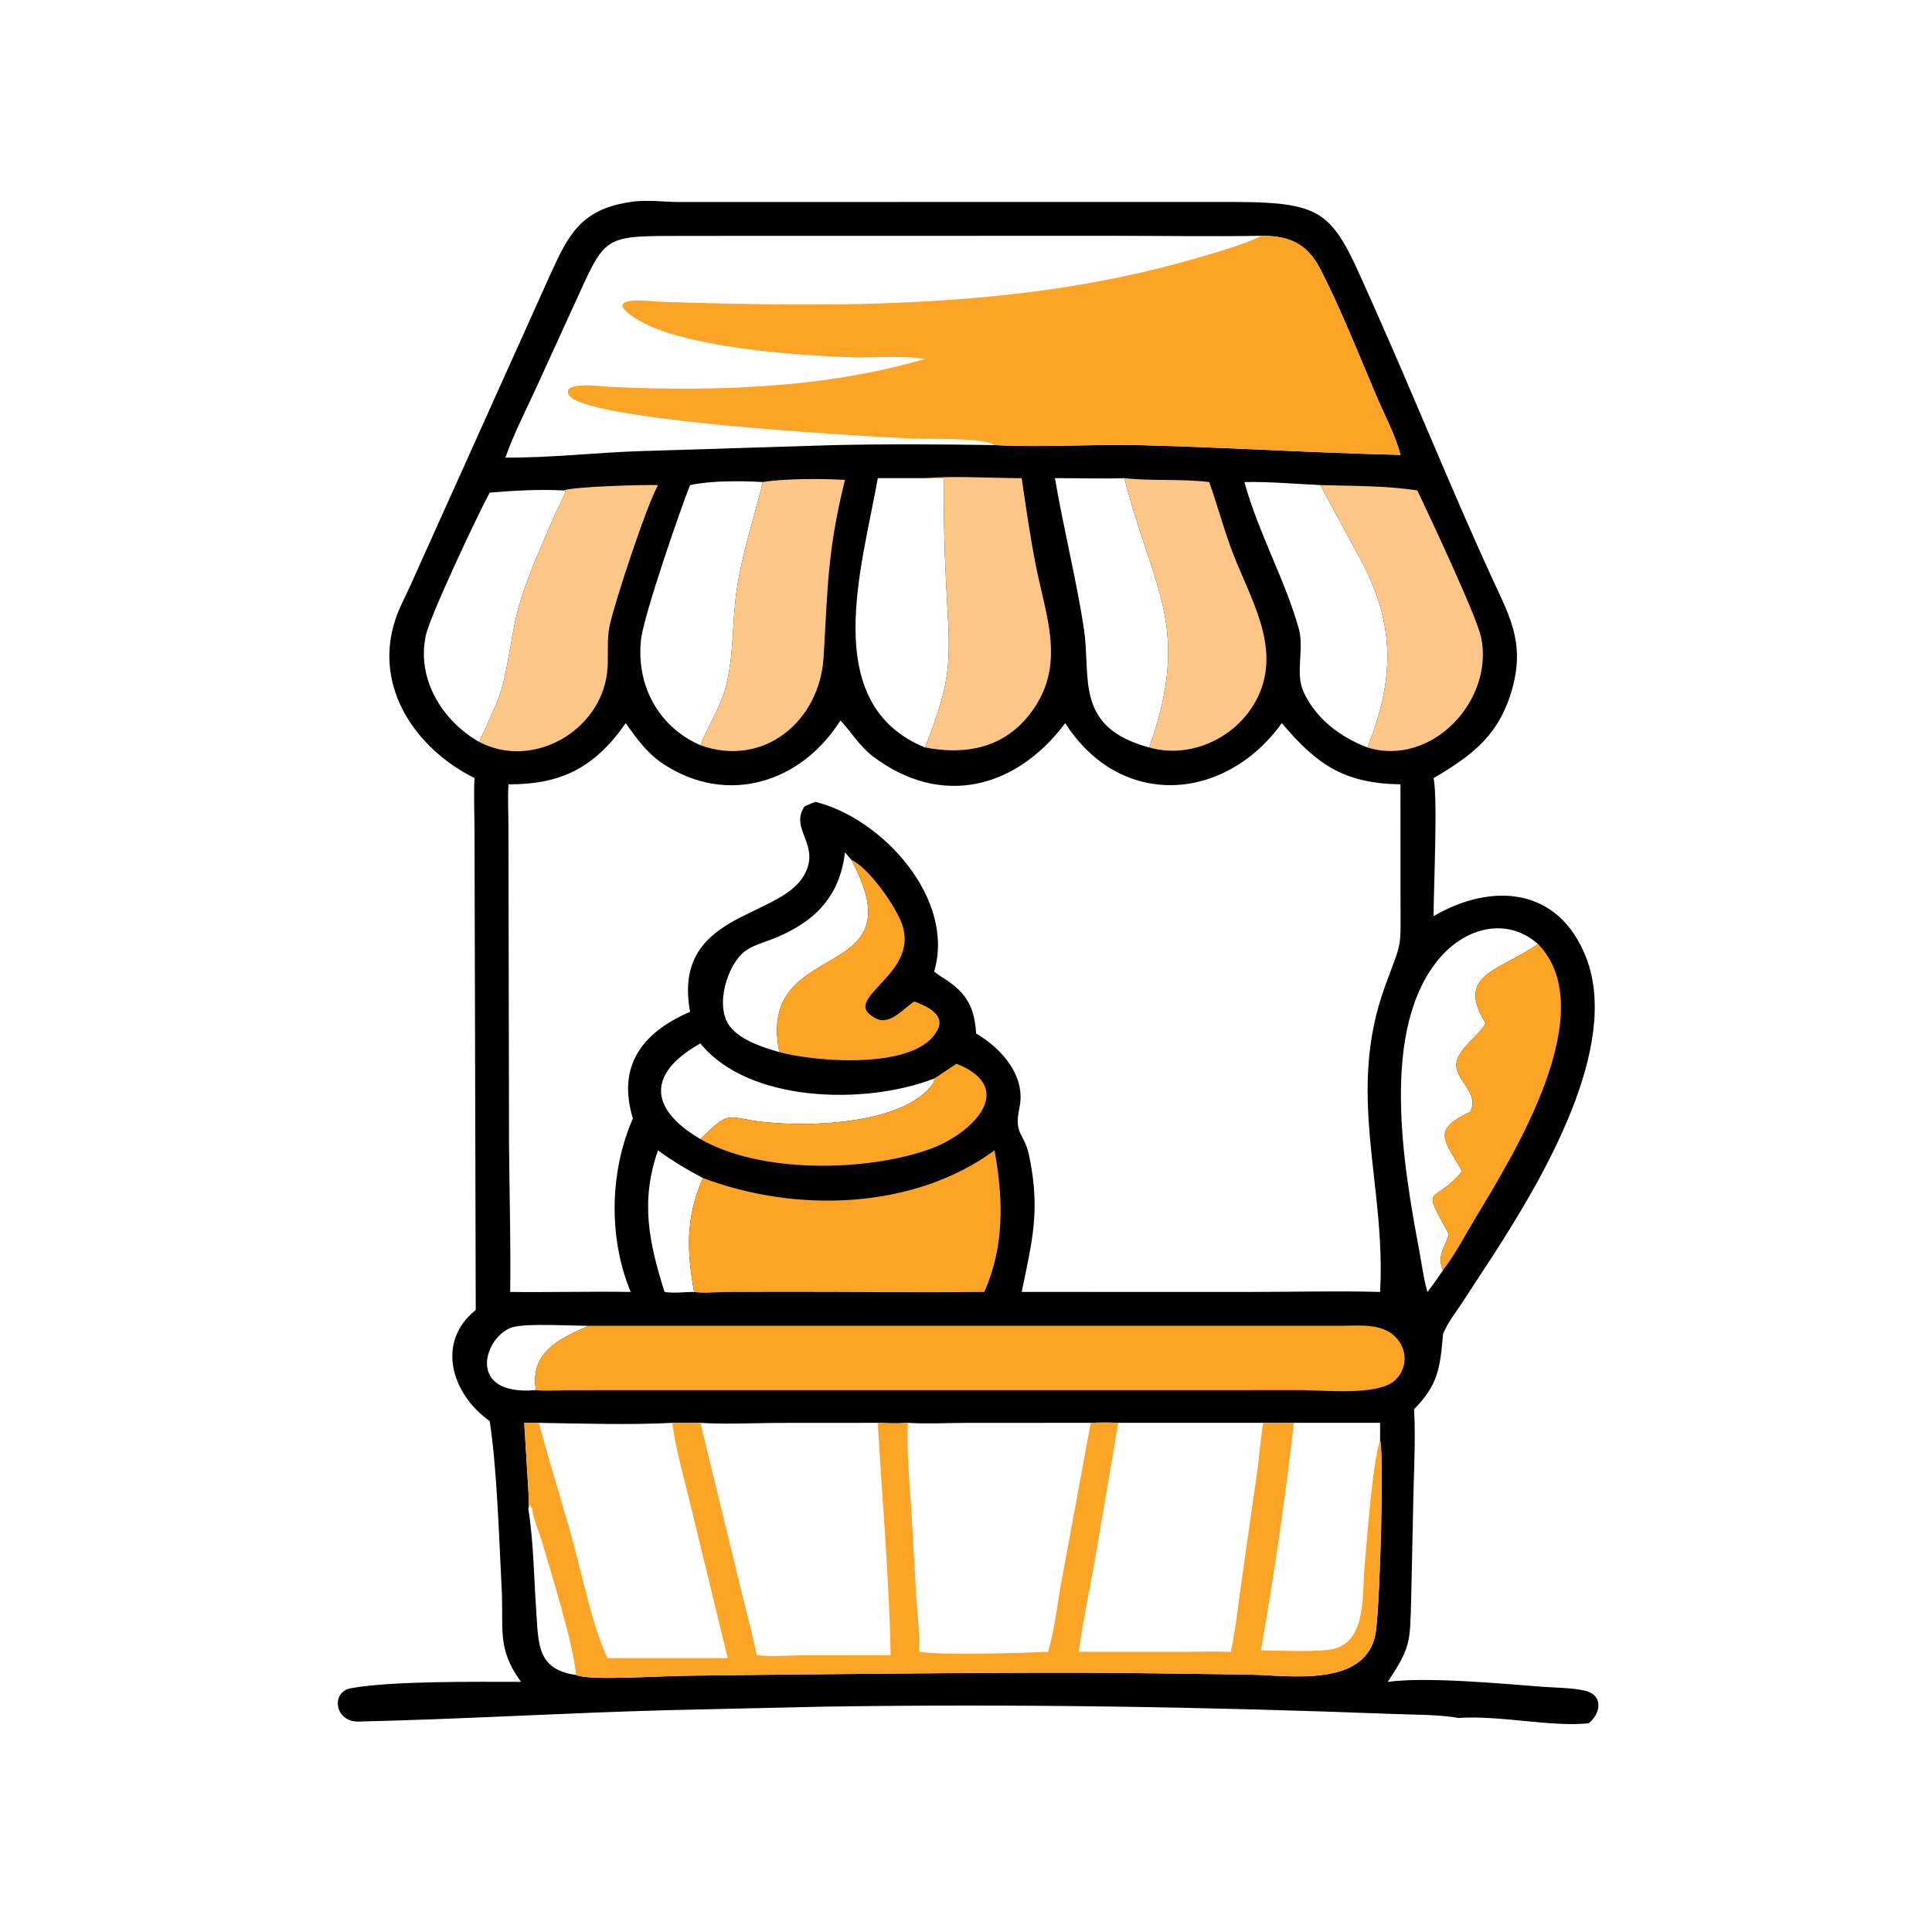 <?xml version="1.0" encoding="utf-8" ?>
<svg xmlns="http://www.w3.org/2000/svg" xmlns:xlink="http://www.w3.org/1999/xlink" width="1024" height="1024">
	<path fill="#020101" transform="scale(2 2)" d="M167.135 53.526C171.195 52.849 175.953 53.529 180.087 53.535L325.83 53.517C352.977 53.515 353.008 56.31 364.412 81.912C374.818 105.272 384.363 129.017 394.988 152.28C399.753 162.711 404.076 169.778 400.952 181.796C397.683 194.373 390.612 199.98 379.916 206.195C381.06 211.521 379.905 236.007 379.916 242.778C395.378 233.785 413.134 235.02 420.382 253.868C429.475 277.512 408.875 312.262 395.59 332.828L387.56 345.124C385.75 347.858 383.663 350.467 382.419 353.528C381.664 362.325 381.188 366.95 374.75 373.439C375.228 382.351 374.59 391.449 374.484 400.372L373.97 424.023C373.624 435.027 374.006 436.344 367.762 445.709C378.205 444.296 398.225 446.227 408.879 447.02C412.475 447.287 416.551 447.25 420.045 448.056C424.993 449.197 424.25 454.15 421.006 456.692C411.197 457.739 397.736 454.552 386.512 455.268C380.959 454.346 375.091 454.439 369.466 454.225C319.118 452.305 268.749 451.524 218.367 452.279L177.242 453.206C149.803 453.924 122.202 455.621 94.964 456.232C88.711 456.373 87.583 448.394 92.994 447.398C103.868 445.398 126.896 445.711 138.087 445.709C131.584 436.81 133.516 431.754 132.947 421.005C132.224 407.336 131.778 390.018 129.785 376.607C119.671 369.48 115.429 355.634 126.077 347.165L125.749 220.256C125.745 215.579 125.508 210.864 125.751 206.195C110.378 198.532 99.142 182.474 104.562 164.852C105.625 161.399 107.426 158.129 108.901 154.837L145.702 73.046C150.518 62.485 153.752 55.447 167.135 53.526ZM222.722 190.931C212.282 207.47 192.799 213.525 175.965 202.579C171.562 199.716 168.807 195.859 165.832 191.638C157.549 203.486 148.686 207.907 134.752 207.855C134.509 211.905 134.755 215.988 134.746 220.045L134.901 303.407C135.003 316.383 135.378 329.407 135.208 342.377C145.848 342.51 156.497 342.21 167.135 342.377C161.22 328.126 161.527 310.527 167.721 296.415C163.531 282.607 169.987 273.699 182.876 268.146C178.088 241.864 205.973 243.64 212.902 232.261C217.91 224.038 209.036 219.802 213.22 213.697C214.171 213.258 215.109 212.843 216.101 212.502C233.784 216.86 253.263 238.13 247.563 257.459C248.476 258.271 249.496 258.876 250.529 259.519C256.393 263.359 258.261 267.23 258.686 273.889C265.421 277.846 271.927 285.088 270.167 293.495C268.6 300.984 271.436 299.821 272.815 306.658C275.699 320.955 273.564 328.744 270.759 342.377L331.209 342.38C342.694 342.38 354.264 342.06 365.739 342.377C367.358 313.863 356.585 289.872 367.102 261.203C371.825 248.328 371.114 252.289 371.153 237.028L371.136 207.855C355.989 207.633 348.851 202.443 339.694 191.638C324.471 212.724 296.802 214.365 282.301 191.638C269.231 209.064 249.401 214.09 231.378 200.478C227.774 197.757 225.734 194.13 222.722 190.931ZM289.061 377.068L256.298 377.076C251.117 377.078 245.746 377.396 240.592 377.068C237.938 377.293 235.28 377.172 232.624 377.068L205.457 377.086C198.863 377.148 192.194 377.49 185.611 377.068C183.128 377.119 180.652 377.1 178.169 377.068C167.265 377.661 153.809 377.255 142.83 377.068L138.933 377.068L139.885 392.736C140.004 395.083 140.301 397.619 140.031 399.959L140.407 398.82C140.61 399.113 140.509 398.925 140.64 399.417L140.964 399.461C141.26 402.623 142.82 405.717 143.694 408.756C146.176 417.376 151.9 435.284 152.646 443.876C155.958 445.485 175.428 444.103 182.25 444.085L206.709 443.79C236.902 443.541 267.103 443.128 297.297 443.334L330.868 443.781C341.503 443.94 362.654 447.586 364.652 432.092C365.775 423.384 366.775 385.112 365.739 381.697L365.739 377.068L342.895 377.068L334.789 377.068L296.357 377.068C293.903 376.962 291.515 376.965 289.061 377.068ZM133.937 121.264C145.617 121.363 157.407 119.976 169.097 119.57L220.236 117.979C234.619 117.642 249.173 117.727 263.558 117.957C276.46 118.606 289.532 117.658 302.469 117.981C325.351 118.552 348.236 120.019 371.136 120.545C369.766 115.227 366.968 110.139 364.822 105.085C360.306 94.448 355.169 81.483 349.887 71.295C346.428 64.622 341.746 62.406 334.162 62.5C320.86 62.696 307.539 62.493 294.232 62.491L181.889 62.514C159.031 62.581 160.839 61.885 151.656 81.848L142.807 101.216C139.856 107.813 136.328 114.445 133.937 121.264ZM329.777 127.747C333.606 141.535 340.691 153.942 344.198 166.64C345.708 172.11 343.132 178.376 345.503 183.462C348.81 190.556 355.238 195.364 362.383 198.092C369.817 179.409 369.811 164.642 359.759 146.795C358.703 144.921 349.961 128.593 349.917 128.551C343.316 128.248 336.353 127.615 329.777 127.747ZM232.624 126.714C228.551 150.049 216.793 186.508 245.142 198.092C252.862 178.637 251.743 174.592 250.705 154.088C250.242 144.953 250.058 135.861 250.087 126.714C248.432 126.768 246.797 126.769 245.142 126.714L232.624 126.714ZM279.579 126.714C281.799 139.922 285.364 154.041 287.26 166.738C289.175 179.558 284.605 192.733 304.572 198.092C315.905 165.832 305.479 156.255 297.988 126.714C291.869 126.913 285.704 126.697 279.579 126.714ZM182.876 128.551C180.261 135.102 170.583 163.119 169.879 169.499C168.557 181.488 174.387 192.577 185.611 197.491C187.65 192.39 190.692 187.884 192.197 182.529C194.566 174.101 193.954 164.855 195.262 156.181C196.796 146.004 199.757 137.615 202.166 127.747C196.404 127.416 188.507 127.349 182.876 128.551ZM129.785 130.549C127.07 135.444 113.997 163.056 112.843 168.409C110.364 179.909 117.165 191.023 126.988 196.621C133.868 181.769 133.018 183.573 136.148 166.561C138.043 156.258 142.826 146.264 146.927 136.708C147.442 135.509 149.721 131.087 149.847 130.158L149.331 129.974C142.831 129.626 136.269 130.03 129.785 130.549ZM378.293 342.377C379.745 340.506 381.09 338.585 382.419 336.626C380.64 332.848 382.997 330.551 383.974 327.056C376.327 313.163 379.831 319.737 387.492 310.353C382.863 302.202 379.214 299.48 389.572 294.7L389.708 294.441C391.832 290.283 387.185 287.201 386.112 283.442C384.819 278.916 391.543 275.022 393.762 271.19C385.493 258.097 397.494 257.341 407.596 250.172C399.187 242.815 388.342 245.943 381.574 253.832C365.588 272.466 371.864 308.775 376.136 331.491C376.808 335.06 377.258 338.913 378.293 342.377ZM223.921 225.872C222.537 238.076 215.289 244.805 204.366 248.983C202.11 249.846 199.589 250.547 197.611 251.957C192.685 255.467 189.36 266.756 193.401 271.979C196.298 275.723 202.193 277.572 206.537 278.826C200.229 247.656 243.831 261.57 225.572 227.799L223.921 225.872ZM185.611 276.511C171.976 284.172 171.445 293.534 185.611 301.865C193.879 293.807 192.145 296.276 202.731 297.38C215.071 298.667 238.639 297.86 246.751 287.851C247.29 287.186 247.67 286.697 247.563 285.831C229.266 292.926 198.289 292.226 185.611 276.511ZM174.377 304.856C169.655 318.326 171.968 329.291 176.116 342.377C178.686 342.789 181.347 342.368 183.938 342.377C181.996 331.363 181.669 322.697 186.297 312.181C182.184 310.044 178.111 307.609 174.377 304.856ZM142.038 368.393C140.391 358.418 148.068 354.838 155.986 351.355C151.257 351.354 139.708 350.647 135.912 351.709C128.485 353.786 123.003 370.063 142.038 368.393ZM140.031 399.959C141.429 408.853 141.494 418.214 142.129 427.21C142.715 435.502 142.3 442.504 152.646 443.876C151.9 435.284 146.176 417.376 143.694 408.756C142.82 405.717 141.26 402.623 140.964 399.461L140.64 399.417C140.509 398.925 140.61 399.113 140.407 398.82L140.031 399.959Z"/>
	<path fill="#FCA425" transform="scale(2 2)" d="M253.476 281.901C269.951 288.416 257.529 300.615 246.178 304.604C229.237 310.557 201.531 311.023 185.611 301.865C193.879 293.807 192.145 296.276 202.731 297.38C215.071 298.667 238.639 297.86 246.751 287.851C247.29 287.186 247.67 286.697 247.563 285.831L253.476 281.901Z"/>
	<path fill="#FCA425" transform="scale(2 2)" d="M225.572 227.799C230.258 230.044 237.316 239.984 239.052 244.924C243.89 258.701 221.521 264.811 232.347 269.999C235.91 271.707 239.67 267.058 242.303 265.396C245.183 266.481 250.417 268.679 248.614 272.618C243.445 283.908 215.538 281.316 206.537 278.826C200.229 247.656 243.831 261.57 225.572 227.799Z"/>
	<path fill="#FCA425" transform="scale(2 2)" d="M407.596 250.172C424.802 267.967 401.009 306.149 391.401 322.137C388.532 326.912 385.786 332.192 382.419 336.626C380.64 332.848 382.997 330.551 383.974 327.056C376.327 313.163 379.831 319.737 387.492 310.353C382.863 302.202 379.214 299.48 389.572 294.7L389.708 294.441C391.832 290.283 387.185 287.201 386.112 283.442C384.819 278.916 391.543 275.022 393.762 271.19C385.493 258.097 397.494 257.341 407.596 250.172Z"/>
	<path fill="#FCC786" transform="scale(2 2)" d="M349.917 128.551C358.307 128.812 367.298 128.676 375.609 129.974C378.418 135.869 391.274 163.133 392.493 168.828C396.063 185.503 379.476 203.348 362.383 198.092C369.817 179.409 369.811 164.642 359.759 146.795C358.703 144.921 349.961 128.593 349.917 128.551Z"/>
	<path fill="#FCC786" transform="scale(2 2)" d="M202.166 127.747C207.796 126.793 218.132 126.821 223.921 127.176C219.2 146.204 219.384 156.067 218.256 174.244C217.204 191.196 202.299 203.532 185.611 197.491C187.65 192.39 190.692 187.884 192.197 182.529C194.566 174.101 193.954 164.855 195.262 156.181C196.796 146.004 199.757 137.615 202.166 127.747Z"/>
	<path fill="#FCC786" transform="scale(2 2)" d="M297.988 126.714C305.459 127.544 312.958 126.834 320.444 127.747C322.645 133.898 324.308 140.25 326.63 146.35C331.282 158.572 339.626 171.501 333.394 184.61C328.387 195.141 315.922 201.306 304.572 198.092C315.905 165.832 305.479 156.255 297.988 126.714Z"/>
	<path fill="#FCC786" transform="scale(2 2)" d="M149.331 129.974C151.899 128.943 170.483 128.433 174.377 128.551C171.379 133.914 163.081 158.983 161.595 165.674C160.657 169.898 161.411 174.149 160.878 178.373C158.912 193.957 141.016 203.989 126.988 196.621C133.868 181.769 133.018 183.573 136.148 166.561C138.043 156.258 142.826 146.264 146.927 136.708C147.442 135.509 149.721 131.087 149.847 130.158L149.331 129.974Z"/>
	<path fill="#FCC786" transform="scale(2 2)" d="M245.142 126.714C253.065 126.055 262.659 126.72 270.759 126.714C271.886 134.398 272.98 142.115 274.48 149.736C277.152 163.315 282.639 176.193 273.284 188.762C266.239 198.228 256.052 200.17 245.142 198.092C252.862 178.637 251.743 174.592 250.705 154.088C250.242 144.953 250.058 135.861 250.087 126.714C248.432 126.768 246.797 126.769 245.142 126.714Z"/>
	<path fill="#FCA425" transform="scale(2 2)" d="M186.297 312.181C210.707 321.428 241.93 320.719 263.558 304.856C265.88 317.602 266.272 330.165 260.845 342.377C242.703 342.569 224.543 342.347 206.399 342.364L191.823 342.413C189.278 342.44 186.44 342.828 183.938 342.377C181.996 331.363 181.669 322.697 186.297 312.181Z"/>
	<path fill="#FCA425" transform="scale(2 2)" d="M155.986 351.355L355.277 351.359C360.018 351.35 366.023 350.569 369.724 354.213C373.079 357.517 373.131 362.772 369.549 365.913C364.965 369.932 350.928 368.4 345.132 368.4L150.758 368.415C148.029 368.421 145.056 368.692 142.352 368.427L142.038 368.393C140.391 358.418 148.068 354.838 155.986 351.355Z"/>
	<path fill="#FCA425" transform="scale(2 2)" d="M133.937 121.264C136.328 114.445 139.856 107.813 142.807 101.216L151.656 81.848C160.839 61.885 159.031 62.581 181.889 62.514L294.232 62.491C307.539 62.493 320.86 62.696 334.162 62.5C341.746 62.406 346.428 64.622 349.887 71.295C355.169 81.483 360.306 94.448 364.822 105.085C366.968 110.139 369.766 115.227 371.136 120.545C348.236 120.019 325.351 118.552 302.469 117.981C289.532 117.658 276.46 118.606 263.558 117.957C249.173 117.727 234.619 117.642 220.236 117.979L169.097 119.57C157.407 119.976 145.617 121.363 133.937 121.264ZM133.937 121.264C145.617 121.363 157.407 119.976 169.097 119.57L220.236 117.979C234.619 117.642 249.173 117.727 263.558 117.957C260.628 115.875 245.177 116.41 241.274 116.215C223.342 115.318 154.141 111.248 150.699 104.619C148.73 100.828 160.225 102.474 161.566 102.533C189.302 103.757 218.377 102.971 245.142 95.12C238.967 94.15 232.227 94.866 225.963 94.685C212.239 94.289 175.713 92.051 165.864 82.419C161.728 78.375 173.245 79.905 174.45 79.944C221.571 81.499 270.127 81.882 315.848 68.766C320.308 67.487 330.442 64.636 334.162 62.5C320.86 62.696 307.539 62.493 294.232 62.491L181.889 62.514C159.031 62.581 160.839 61.885 151.656 81.848L142.807 101.216C139.856 107.813 136.328 114.445 133.937 121.264Z"/>
	<path fill="#FCA425" transform="scale(2 2)" d="M289.061 377.068C291.515 376.965 293.903 376.962 296.357 377.068L334.789 377.068L342.895 377.068L365.739 377.068L365.739 381.697C366.775 385.112 365.775 423.384 364.652 432.092C362.654 447.586 341.503 443.94 330.868 443.781L297.297 443.334C267.103 443.128 236.902 443.541 206.709 443.79L182.25 444.085C175.428 444.103 155.958 445.485 152.646 443.876C151.9 435.284 146.176 417.376 143.694 408.756C142.82 405.717 141.26 402.623 140.964 399.461L140.64 399.417C140.509 398.925 140.61 399.113 140.407 398.82L140.031 399.959C140.301 397.619 140.004 395.083 139.885 392.736L138.933 377.068L142.83 377.068C153.809 377.255 167.265 377.661 178.169 377.068C180.652 377.1 183.128 377.119 185.611 377.068C192.194 377.49 198.863 377.148 205.457 377.086L232.624 377.068C235.28 377.172 237.938 377.293 240.592 377.068C245.746 377.396 251.117 377.078 256.298 377.076L289.061 377.068ZM240.592 377.068C240.235 384.867 241.04 392.721 241.539 400.498L242.802 423.064C243.122 427.971 243.765 432.834 243.623 437.76C250.41 438.729 270.604 438.038 277.765 437.76C279.547 431.553 280.206 424.944 281.401 418.597L289.061 377.068L256.298 377.076C251.117 377.078 245.746 377.396 240.592 377.068ZM185.611 377.068L196.513 421.791C197.846 427.39 199.433 433.001 200.534 438.644C204.887 439.091 209.231 438.693 213.595 438.651L236.028 438.644C235.689 418.649 233.762 397.211 232.624 377.068L205.457 377.086C198.863 377.148 192.194 377.49 185.611 377.068ZM296.357 377.068L290.277 412.767C288.789 421.075 287.051 429.41 285.864 437.76L312.56 437.748C317.089 437.746 321.665 437.594 326.187 437.76C327.435 431.955 328.014 426.067 328.862 420.197L333.248 389.406C333.809 385.328 334.019 381.101 334.789 377.068L296.357 377.068ZM142.83 377.068C145.608 387.733 149.008 398.189 151.906 408.8C154.308 417.599 157.155 431.54 161.015 439.409L192.846 439.409L182.847 398.222C181.31 391.798 178.926 383.479 178.169 377.068C167.265 377.661 153.809 377.255 142.83 377.068ZM342.895 377.068C340.69 396.616 337.559 417.985 334.162 437.364C338.729 437.362 349.951 437.989 353.839 436.861C362.286 434.411 360.963 421.909 361.622 415.051C362.305 407.943 363.648 387.835 365.739 381.697L365.739 377.068L342.895 377.068Z"/>
</svg>
